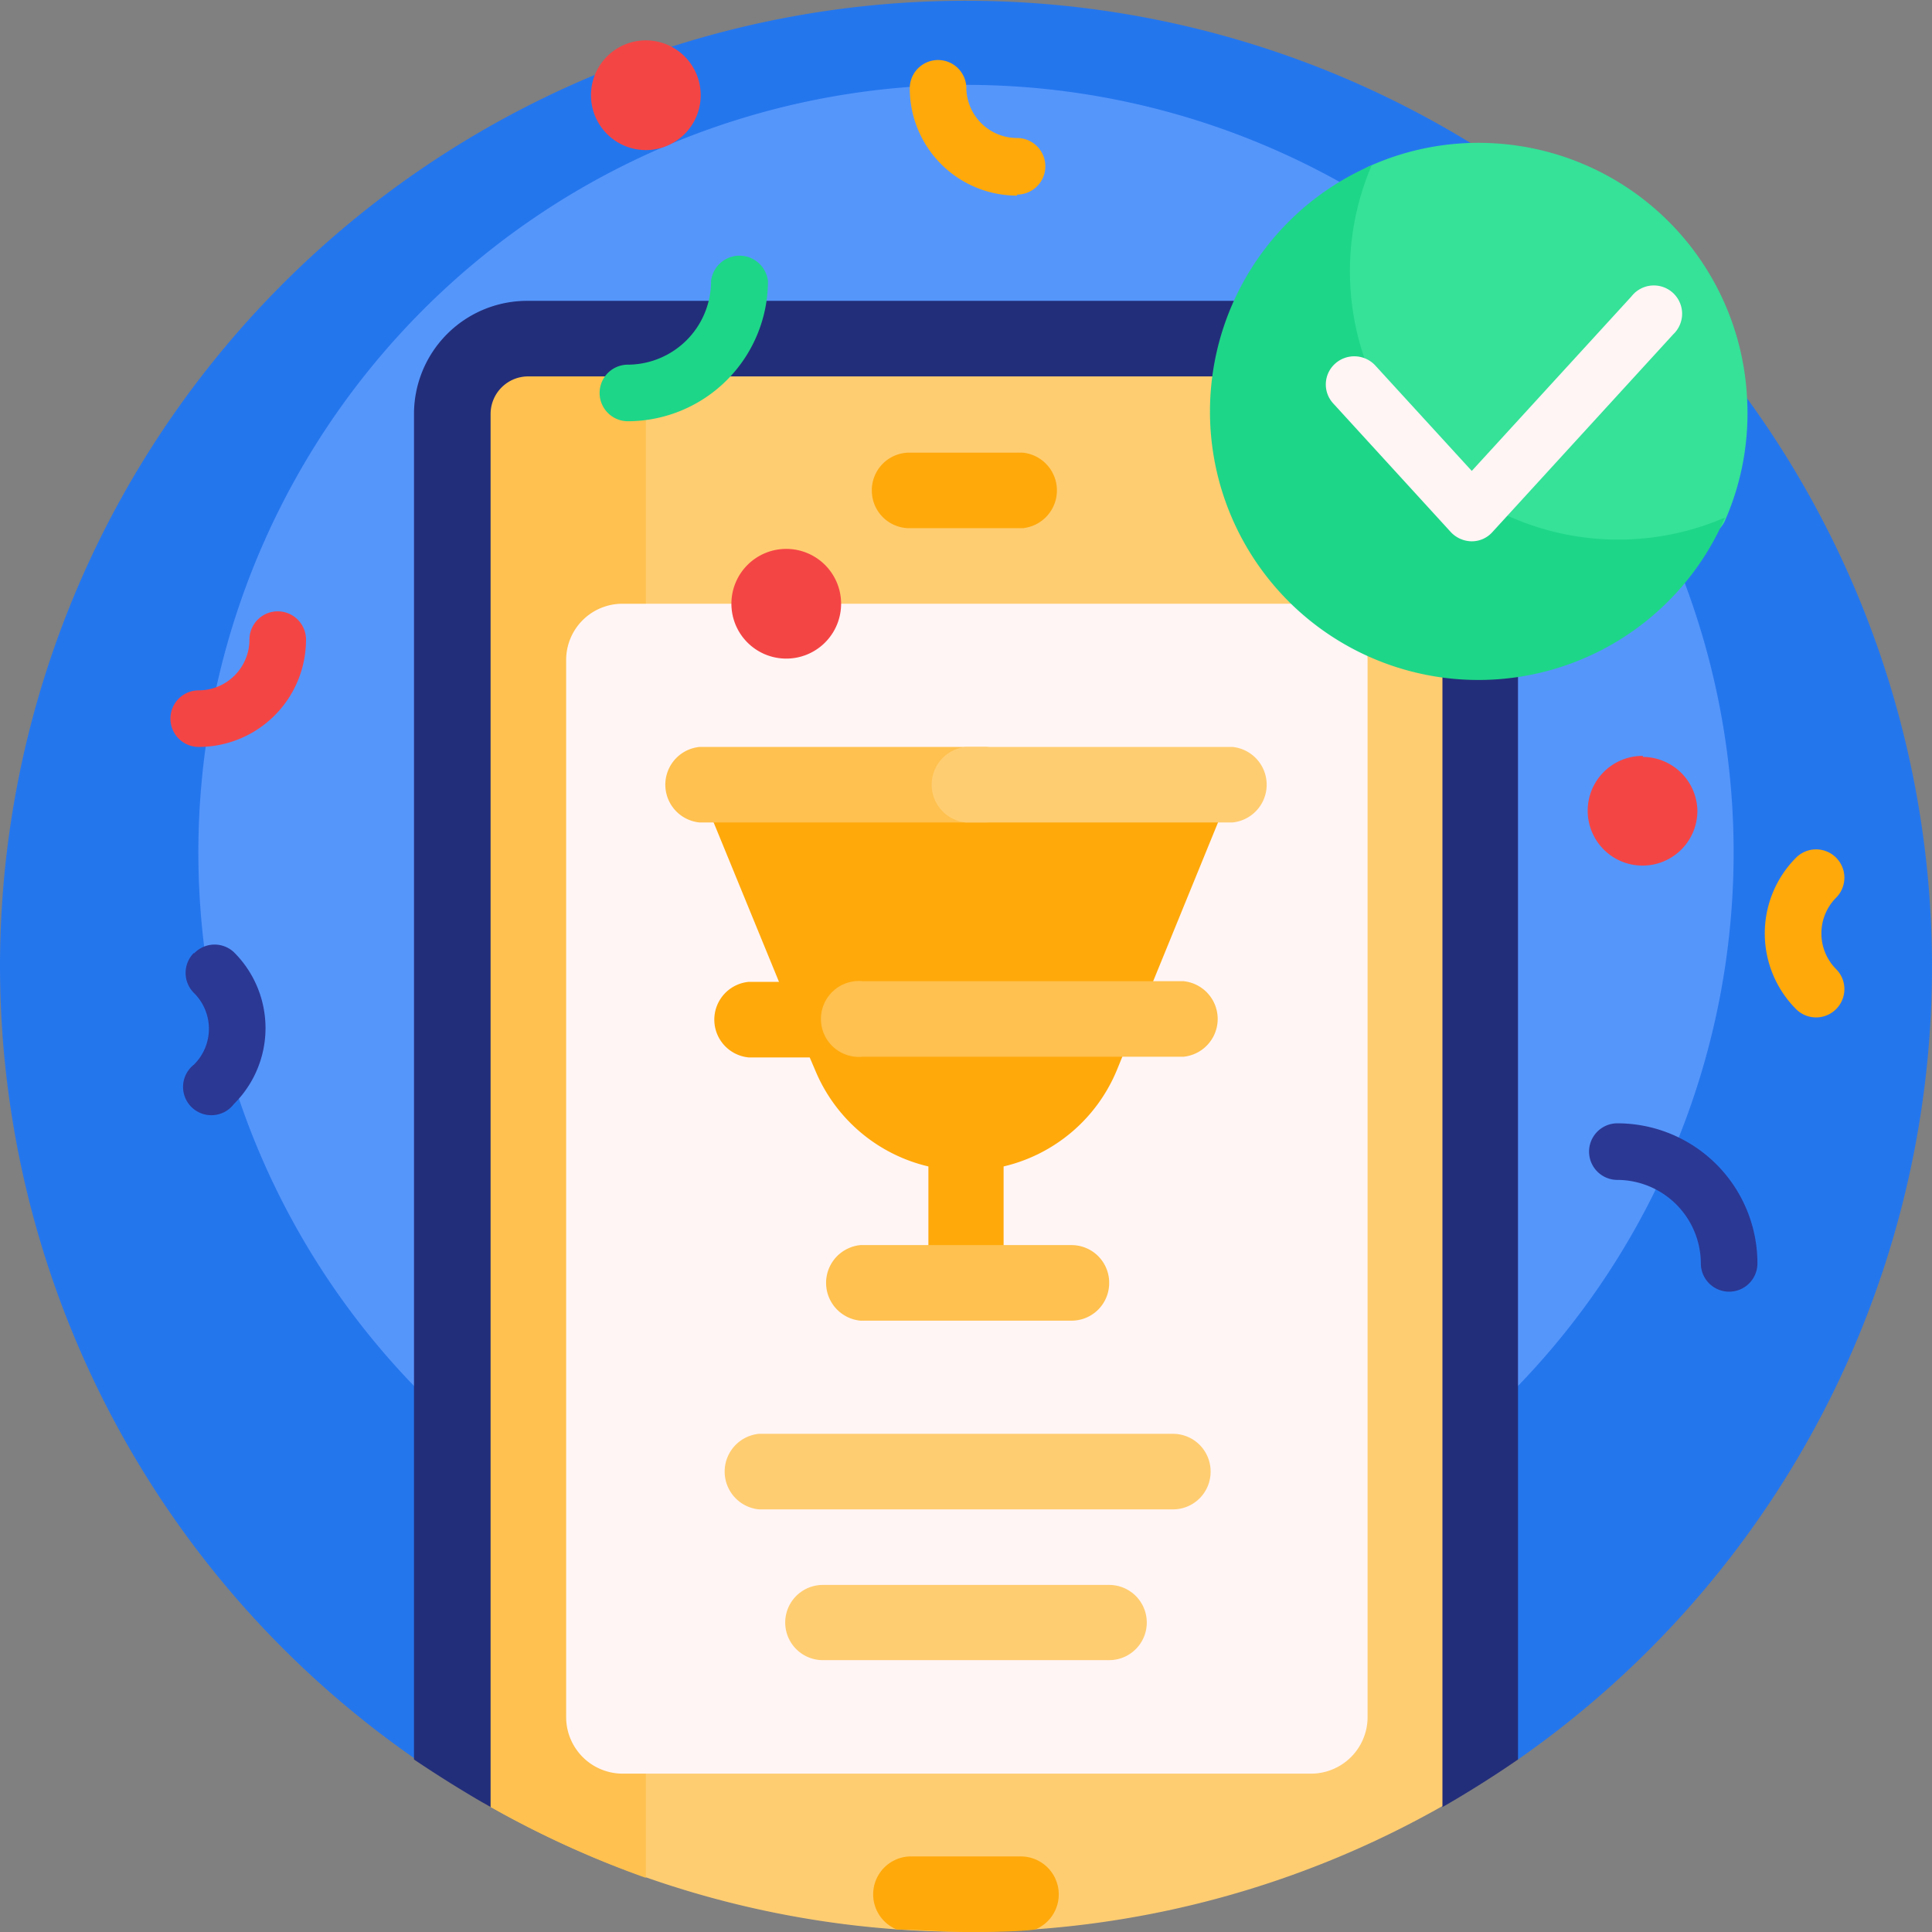 <svg xmlns="http://www.w3.org/2000/svg" viewBox="0 0 56 56"><rect x="0" y="0" width="56" height="56" fill="#808080" stroke="none"/><defs><style>.cls-1{fill:#2476ed;}.cls-2{fill:#5596fb;}.cls-3{fill:#ffcd71;}.cls-4{fill:#ffc14f;}.cls-5{fill:#232e7a;}.cls-6{fill:#ffa90b;}.cls-7{fill:#fff5f5;}.cls-8{fill:#2b3894;}.cls-9{fill:#f44545;}.cls-10{fill:#1ed688;}.cls-11{fill:#35e298;}</style></defs><g id="Layer_2" data-name="Layer 2"><g id="Layer_1-2" data-name="Layer 1"><path class="cls-1" d="M0,28A28,28,0,1,1,44,51c-.25.18-31.69.18-31.94,0A28,28,0,0,1,0,28Z"/><path class="cls-2" d="M50.25,24.72A22.25,22.25,0,1,1,28,2.46,22.25,22.25,0,0,1,50.25,24.72Z"/><path class="cls-3" d="M42.88,12V50.64a1.93,1.93,0,0,1-1,1.67,28,28,0,0,1-27.77,0,2,2,0,0,1-1-1.74V12a2.18,2.18,0,0,1,2.18-2.19H40.69A2.19,2.19,0,0,1,42.88,12Z"/><path class="cls-4" d="M18.72,54.43a28.37,28.37,0,0,1-4.58-2.1,2,2,0,0,1-1-1.74V12a2.19,2.19,0,0,1,2.19-2.19h5.6A2.19,2.19,0,0,0,18.72,12Z"/><path class="cls-5" d="M44,12V51q-1.06.73-2.19,1.38V12a1.09,1.09,0,0,0-1.09-1.09H15.31A1.09,1.09,0,0,0,14.22,12V52.38Q13.1,51.74,12,51V12a3.28,3.28,0,0,1,3.28-3.28H40.69A3.28,3.28,0,0,1,44,12Z"/><path class="cls-6" d="M25.27,14.22a1.09,1.09,0,0,1,1.09-1.1h3.28a1.1,1.1,0,0,1,0,2.19H26.36A1.09,1.09,0,0,1,25.27,14.22Zm4.37,39.59H26.36A1.1,1.1,0,0,0,26,55.93c.67,0,1.35.07,2,.07s1.36,0,2-.07a1.1,1.1,0,0,0-.39-2.12Z"/><path class="cls-7" d="M38,51.41H18.05a1.64,1.64,0,0,1-1.64-1.64V19.14a1.63,1.63,0,0,1,1.64-1.64H38a1.63,1.63,0,0,1,1.64,1.64V49.77A1.64,1.64,0,0,1,38,51.41Z"/><path class="cls-6" d="M35.88,22.43,32.38,31a4.72,4.72,0,0,1-3.29,2.81v3a1.09,1.09,0,0,1-2.18,0v-3A4.72,4.72,0,0,1,23.62,31l-.15-.35H21.7a1.1,1.1,0,0,1,0-2.19h.88l-2.46-6Z"/><path class="cls-3" d="M35.09,42.66A1.09,1.09,0,0,1,34,43.75H22a1.1,1.1,0,0,1,0-2.19H34A1.09,1.09,0,0,1,35.09,42.66Zm-2.94,3.28h-8.3a1.09,1.09,0,0,0,0,2.18h8.3a1.09,1.09,0,0,0,0-2.18Z"/><path class="cls-4" d="M34.3,30.63H25a1.1,1.1,0,1,1,0-2.19H34.3a1.1,1.1,0,0,1,0,2.19Zm-4.68-7.88a1.09,1.09,0,0,0-1.09-1.1H20.28a1.1,1.1,0,0,0,0,2.19h8.25A1.09,1.09,0,0,0,29.62,22.75Zm2.53,14.44a1.09,1.09,0,0,0-1.09-1.1H24.94a1.1,1.1,0,0,0,0,2.19h6.12A1.09,1.09,0,0,0,32.15,37.19Z"/><path class="cls-3" d="M35.72,23.84H28a1.1,1.1,0,0,1,0-2.19h7.72a1.1,1.1,0,0,1,0,2.19Z"/><path class="cls-8" d="M50.94,36.62a.82.82,0,0,1-1.64,0,2.43,2.43,0,0,0-2.42-2.42.82.82,0,0,1,0-1.64A4.06,4.06,0,0,1,50.94,36.62Zm-45.32-9a.82.82,0,0,0,0,1.16,1.46,1.46,0,0,1,0,2.08A.82.82,0,1,0,6.78,32a3.1,3.1,0,0,0,0-4.4A.82.82,0,0,0,5.62,27.64Z"/><path class="cls-6" d="M29.48,5.67a3.11,3.11,0,0,1-3.11-3.11.82.82,0,1,1,1.64,0A1.47,1.47,0,0,0,29.48,4a.82.82,0,1,1,0,1.64ZM53.22,29.25a.82.82,0,0,0,0-1.16,1.47,1.47,0,0,1,0-2.07.82.82,0,1,0-1.16-1.16,3.11,3.11,0,0,0,0,4.39A.82.82,0,0,0,53.22,29.25Z"/><path class="cls-9" d="M8.87,18.54a3.11,3.11,0,0,1-3.11,3.11.82.82,0,1,1,0-1.64,1.47,1.47,0,0,0,1.47-1.47.82.82,0,0,1,1.64,0ZM18.72,1.17a1.59,1.59,0,1,0,1.59,1.58A1.59,1.59,0,0,0,18.72,1.17ZM22.8,15.91a1.59,1.59,0,1,0,1.58,1.59A1.59,1.59,0,0,0,22.8,15.91Zm24.82,6a1.59,1.59,0,1,0,1.58,1.58A1.59,1.59,0,0,0,47.62,21.94Z"/><path class="cls-10" d="M22.26,8.15a4.07,4.07,0,0,1-4.06,4.06.82.82,0,0,1,0-1.64,2.42,2.42,0,0,0,2.41-2.42.83.83,0,0,1,1.65,0Z"/><path class="cls-11" d="M50.64,11.55A7.72,7.72,0,0,1,50,15.09a.78.78,0,0,1-.4.4A7.78,7.78,0,0,1,39.29,5.23a.79.79,0,0,1,.42-.42,7.7,7.7,0,0,1,3.53-.66A7.79,7.79,0,0,1,50.64,11.55Z"/><path class="cls-10" d="M50,15A7.78,7.78,0,1,1,39.76,4.79,7.78,7.78,0,0,0,50,15Z"/><path class="cls-7" d="M48.5,9.69l-5.24,5.73a.8.8,0,0,1-.6.27.84.84,0,0,1-.61-.27l-3.4-3.72a.81.81,0,0,1,.05-1.16.83.83,0,0,1,1.16.05l2.8,3.06,4.63-5.06a.82.82,0,1,1,1.21,1.1Z"/></g></g></svg>